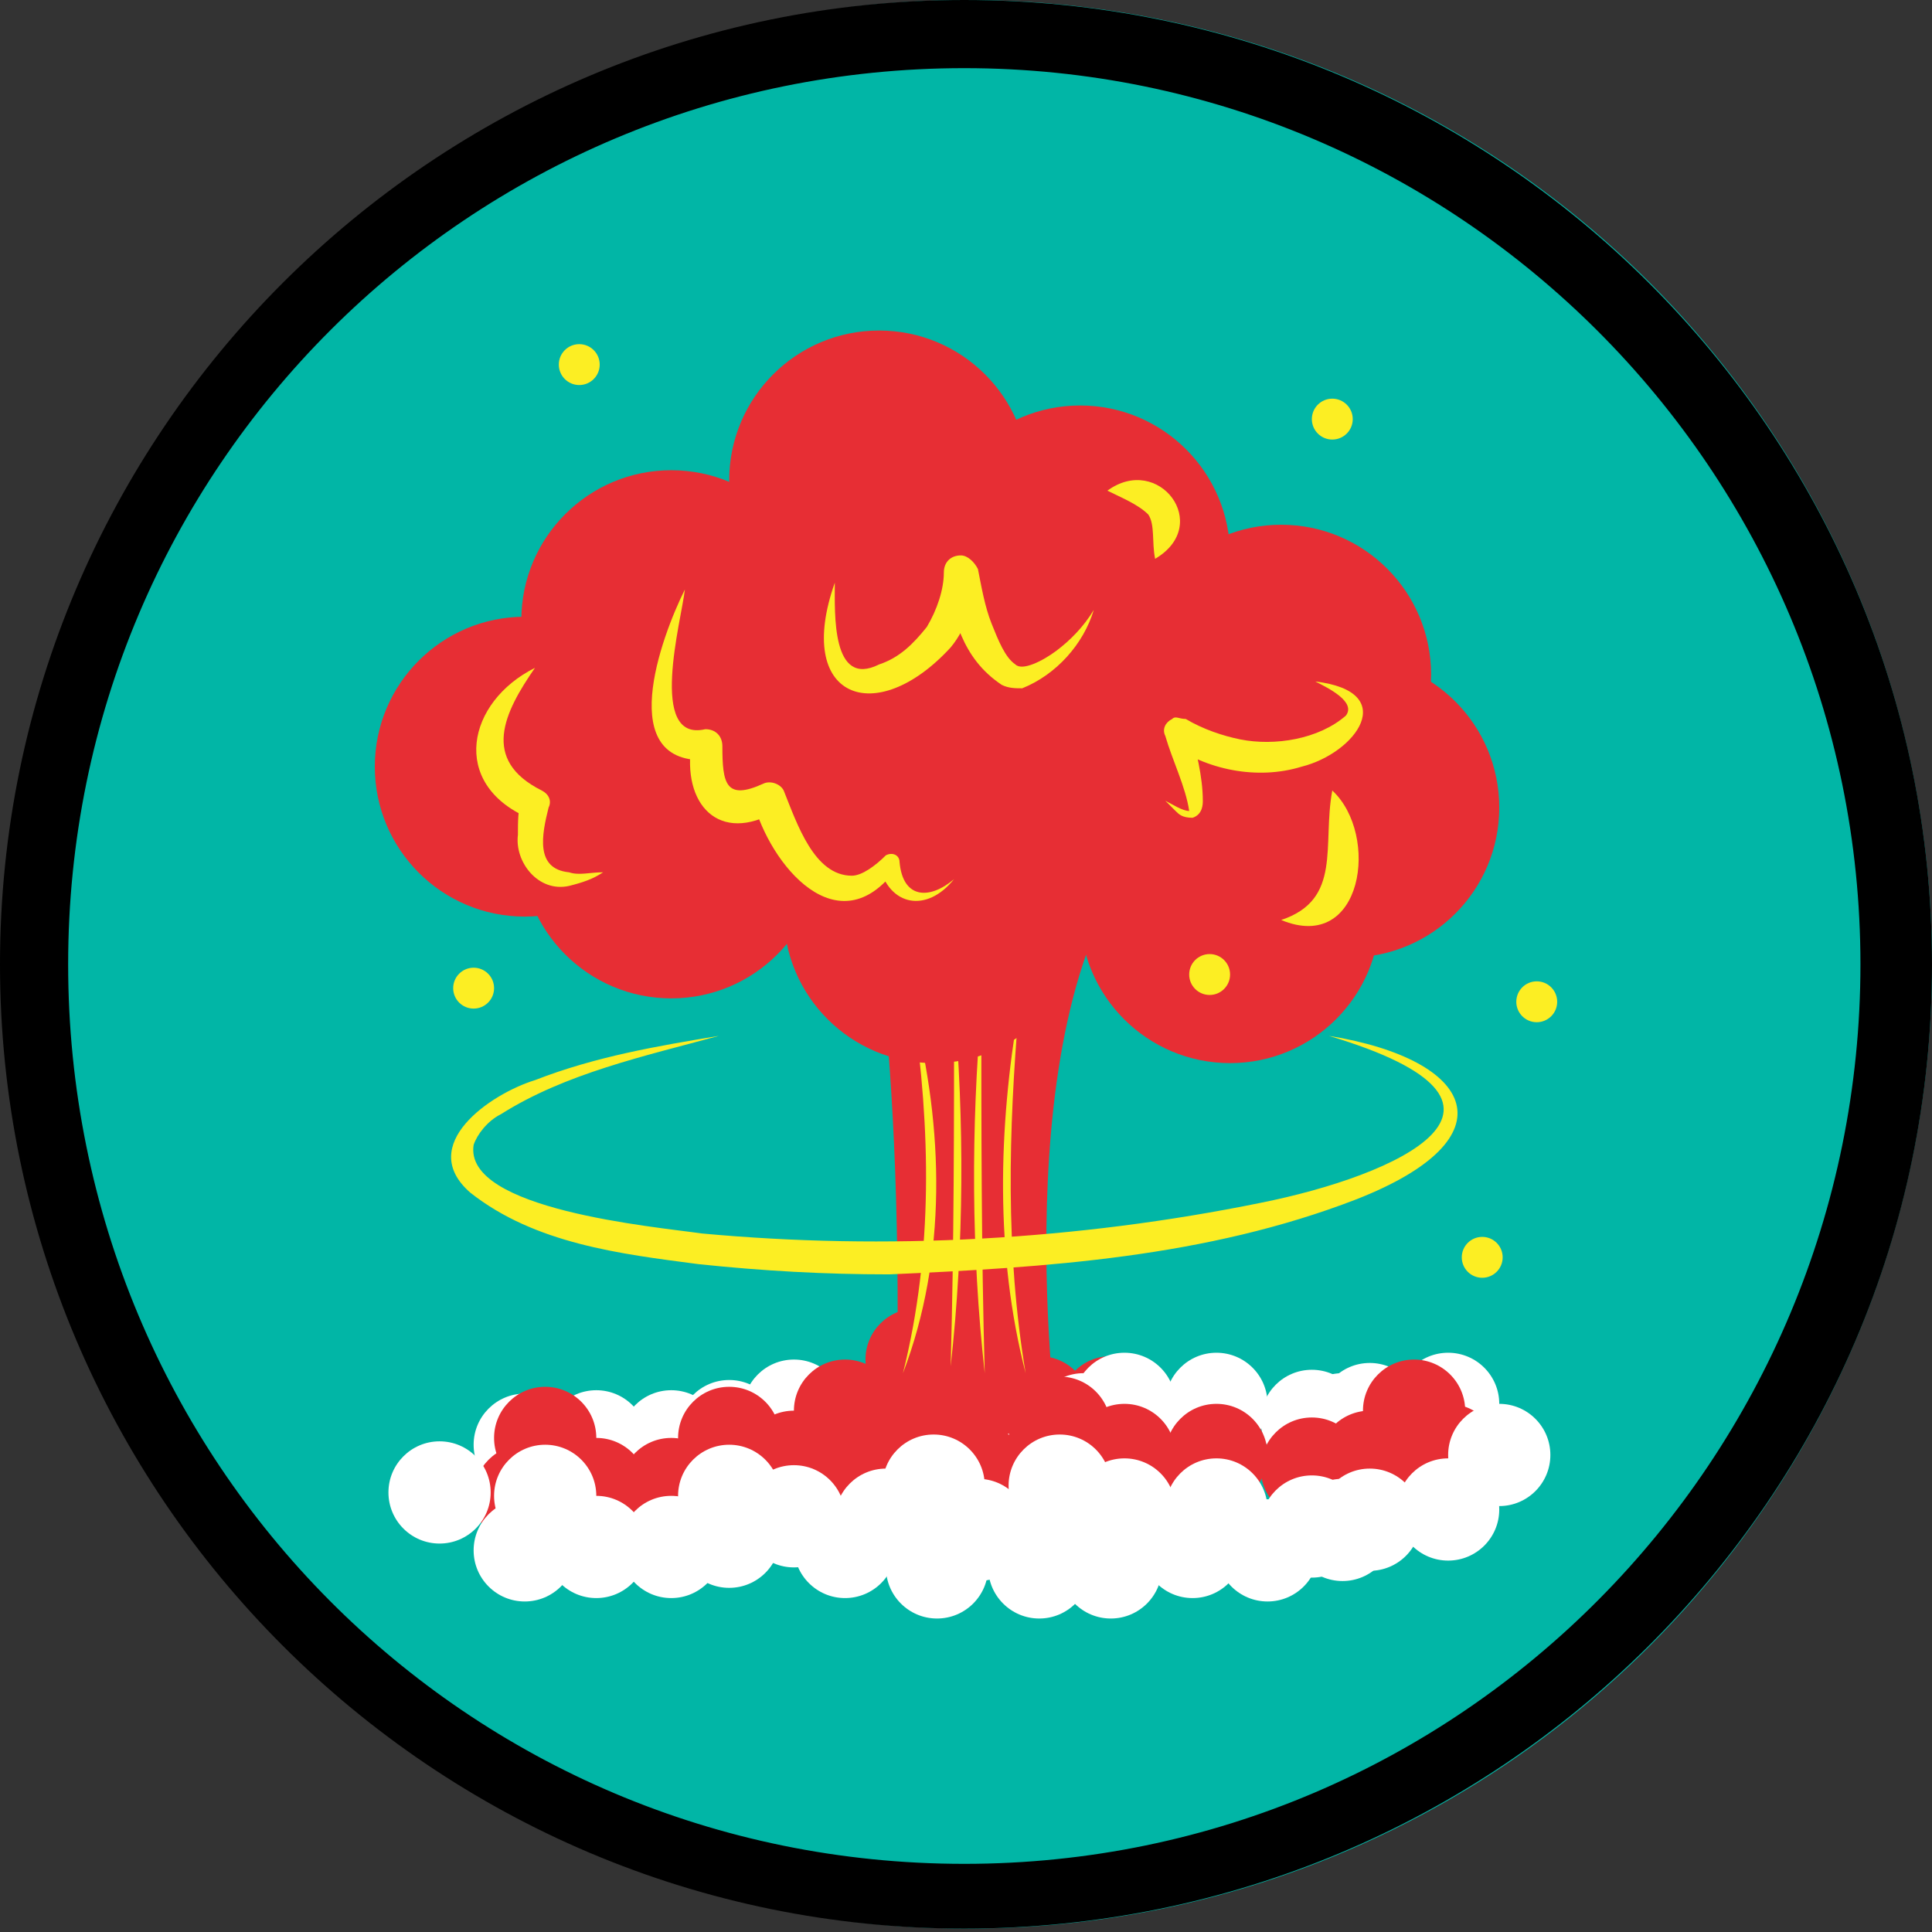 <?xml version="1.0" encoding="utf-8"?>
<!-- Generator: Adobe Illustrator 28.0.0, SVG Export Plug-In . SVG Version: 6.00 Build 0)  -->
<svg version="1.1" id="Layer_1" xmlns="http://www.w3.org/2000/svg" xmlns:xlink="http://www.w3.org/1999/xlink" x="0px" y="0px"
	 viewBox="-260.3 512.3 56.7 56.7" style="enable-background:new -260.3 512.3 56.7 56.7;" xml:space="preserve">
<rect x="-260.3" y="512.3" width="56.7" height="56.7" fill="#333333" stroke="none"/>
<style type="text/css">
	.st0{fill:#E72E34;}
	.st1{fill:#2DB674;}
	.st2{fill:#FCEE23;}
	.st3{fill:#FFFFFF;}
	.st4{fill:#01B6A6;}
	.st5{clip-path:url(#SVGID_00000088101072635998220980000017614842837676843392_);}
	.st6{fill:#4D4D4D;}
	.st7{fill:#C9E8FB;}
	.st8{opacity:0.6;fill:#AAC3D2;}
	.st9{fill:#FBFCFE;}
	.st10{fill:#B0CADA;}
	.st11{enable-background:new    ;}
	.st12{clip-path:url(#SVGID_00000069390789760260874570000008271636120987390622_);enable-background:new    ;}
	.st13{clip-path:url(#SVGID_00000158015545339583741110000008750093805165544093_);enable-background:new    ;}
	.st14{clip-path:url(#SVGID_00000000204082603178595420000008587473017353797820_);enable-background:new    ;}
	.st15{clip-path:url(#SVGID_00000178885894887703476990000008496188922755285141_);enable-background:new    ;}
	.st16{clip-path:url(#SVGID_00000016762868567619258630000016175426981696353668_);enable-background:new    ;}
	.st17{clip-path:url(#SVGID_00000096046513712114308460000017486889580887287964_);enable-background:new    ;}
	.st18{clip-path:url(#SVGID_00000067928095231047935950000016809837320583817616_);enable-background:new    ;}
	.st19{clip-path:url(#SVGID_00000114765864943559035180000004155583781940918447_);enable-background:new    ;}
	.st20{clip-path:url(#SVGID_00000115511478917275501750000005676030737004054951_);enable-background:new    ;}
	.st21{clip-path:url(#SVGID_00000019676920386412390920000016650968512026643087_);enable-background:new    ;}
	.st22{clip-path:url(#SVGID_00000121978300998663756540000008893366839422637456_);enable-background:new    ;}
	.st23{clip-path:url(#SVGID_00000088817234005464906470000017494787711321182132_);enable-background:new    ;}
	.st24{clip-path:url(#SVGID_00000064339149181597181070000010613138231752918154_);enable-background:new    ;}
	.st25{clip-path:url(#SVGID_00000171699880700694768060000004838207331307122064_);enable-background:new    ;}
	.st26{clip-path:url(#SVGID_00000002368070456248755270000014942593678913953928_);enable-background:new    ;}
	.st27{clip-path:url(#SVGID_00000024719186574200075110000007055023383348864921_);enable-background:new    ;}
	.st28{clip-path:url(#SVGID_00000080198287312758471300000003618230548307391921_);enable-background:new    ;}
	.st29{clip-path:url(#SVGID_00000155849762447174072710000013145543505599553692_);enable-background:new    ;}
	.st30{clip-path:url(#SVGID_00000183964682715743215690000003124339657409692552_);enable-background:new    ;}
	.st31{clip-path:url(#SVGID_00000144338845122794959730000004823075378641390498_);enable-background:new    ;}
	.st32{clip-path:url(#SVGID_00000017483548102040660530000012450030229113315738_);enable-background:new    ;}
	.st33{clip-path:url(#SVGID_00000080926068954396540410000005500394027860665990_);enable-background:new    ;}
	.st34{clip-path:url(#SVGID_00000071546414583436888340000000121327214741760897_);enable-background:new    ;}
	.st35{clip-path:url(#SVGID_00000039851850377367465860000007897356338537540765_);enable-background:new    ;}
	.st36{clip-path:url(#SVGID_00000080909321007599704140000011064946594059749267_);}
	.st37{clip-path:url(#SVGID_00000013881734980596854290000015223523860400438459_);}
	.st38{fill:none;stroke:#FFFFFF;stroke-miterlimit:10;}
	.st39{fill:none;stroke:#FFFFFF;stroke-width:0.25;stroke-linecap:round;stroke-miterlimit:10;}
	.st40{fill:none;stroke:#01B6A6;stroke-width:0.25;stroke-linecap:round;stroke-miterlimit:10;}
	.st41{fill:none;stroke:#01B6A6;stroke-width:0.25;stroke-linecap:round;stroke-miterlimit:10;stroke-dasharray:0.975,0.975;}
	.st42{fill:none;stroke:#01B6A6;stroke-width:0.25;stroke-linecap:round;stroke-miterlimit:10;stroke-dasharray:0.912,0.912;}
	.st43{fill:#C9CACC;}
	.st44{fill:#717375;}
	.st45{fill:#231F20;}
	.st46{fill:#86888A;}
	.st47{fill:none;stroke:#000000;stroke-linecap:round;stroke-miterlimit:10;}
</style>
<g id="XMLID_16_">
	<circle id="XMLID_17_" class="st4" cx="-231.9" cy="540.6" r="28.3"/>
</g>
<g id="XMLID_1_">
	<g id="XMLID_6_">
		<path id="XMLID_15_" d="M-232,514.3c14.5,0,26.3,11.8,26.3,26.3S-217.4,567-232,567c-14.6,0-26.3-11.8-26.3-26.4
			C-258.3,526-246.5,514.3-232,514.3 M-232,512.3c-15.6,0-28.3,12.7-28.3,28.3c0,15.6,12.7,28.3,28.3,28.3s28.4-12.6,28.4-28.3
			C-203.6,525-216.3,512.3-232,512.3L-232,512.3z"/>
	</g>
</g>
<g>
	<g>
		<circle class="st0" cx="-232.8" cy="553.6" r="1.5"/>
		<circle class="st0" cx="-229.8" cy="553.6" r="1.5"/>
		<circle class="st0" cx="-227.7" cy="553.6" r="1.5"/>
		<circle class="st3" cx="-237" cy="553.7" r="1.5"/>
		<circle class="st3" cx="-234.3" cy="553.8" r="1.5"/>
		<circle class="st3" cx="-235.5" cy="554.6" r="1.5"/>
		<circle class="st3" cx="-238.9" cy="554.3" r="1.5"/>
		<circle class="st3" cx="-227.3" cy="553.5" r="1.5"/>
		<circle class="st3" cx="-224.6" cy="553.5" r="1.5"/>
		<circle class="st3" cx="-220.9" cy="554.1" r="1.5"/>
		<circle class="st3" cx="-242.8" cy="554.6" r="1.5"/>
		<circle class="st3" cx="-240.6" cy="554.6" r="1.5"/>
		<circle class="st3" cx="-244.9" cy="554.7" r="1.5"/>
		<circle class="st3" cx="-232.8" cy="555.2" r="1.5"/>
		<circle class="st3" cx="-231.6" cy="554.1" r="1.5"/>
		<circle class="st3" cx="-229.8" cy="555.2" r="1.5"/>
		<circle class="st3" cx="-228.5" cy="554.1" r="1.5"/>
		<circle class="st3" cx="-225.3" cy="554.6" r="1.5"/>
		<circle class="st3" cx="-221.8" cy="554" r="1.5"/>
		<circle class="st3" cx="-220.1" cy="553.8" r="1.5"/>
		<circle class="st3" cx="-217.8" cy="553.5" r="1.5"/>
		<circle class="st3" cx="-218.3" cy="554.4" r="1.5"/>
		<circle class="st3" cx="-227.7" cy="555.2" r="1.5"/>
		<circle class="st0" cx="-237" cy="555.2" r="1.5"/>
		<circle class="st0" cx="-235.5" cy="553.7" r="1.5"/>
		<circle class="st0" cx="-233.4" cy="552.2" r="1.5"/>
		<circle class="st0" cx="-234.3" cy="555.2" r="1.5"/>
		<circle class="st0" cx="-235.5" cy="556" r="1.5"/>
		<circle class="st0" cx="-238.9" cy="555.7" r="1.5"/>
		<circle class="st0" cx="-238.9" cy="554.5" r="1.5"/>
		<circle class="st0" cx="-227.3" cy="555" r="1.5"/>
		<circle class="st0" cx="-224.6" cy="555" r="1.5"/>
		<circle class="st0" cx="-220.9" cy="555.6" r="1.5"/>
		<circle class="st0" cx="-242.8" cy="556" r="1.5"/>
		<circle class="st0" cx="-240.6" cy="556" r="1.5"/>
		<circle class="st0" cx="-244.3" cy="554.5" r="1.5"/>
		<circle class="st0" cx="-244.9" cy="556.2" r="1.5"/>
		<circle class="st0" cx="-232.8" cy="556.7" r="1.5"/>
		<circle class="st0" cx="-232.9" cy="554.3" r="1.5"/>
		<circle class="st0" cx="-231.3" cy="553" r="1.5"/>
		<circle class="st0" cx="-229.2" cy="554.2" r="1.5"/>
		<circle class="st0" cx="-231.6" cy="555.6" r="1.5"/>
		<circle class="st0" cx="-229.8" cy="556.7" r="1.5"/>
		<circle class="st0" cx="-228.5" cy="555.6" r="1.5"/>
		<circle class="st0" cx="-225.3" cy="556" r="1.5"/>
		<circle class="st0" cx="-221.8" cy="555.4" r="1.5"/>
		<circle class="st0" cx="-220.1" cy="555.2" r="1.5"/>
		<circle class="st0" cx="-218.8" cy="553.7" r="1.5"/>
		<circle class="st0" cx="-217.8" cy="555" r="1.5"/>
		<circle class="st0" cx="-218.3" cy="555.8" r="1.5"/>
		<circle class="st0" cx="-227.7" cy="556.7" r="1.5"/>
		<circle class="st3" cx="-237" cy="556.8" r="1.5"/>
		<circle class="st3" cx="-234.3" cy="556.9" r="1.5"/>
		<circle class="st3" cx="-235.5" cy="557.7" r="1.5"/>
		<circle class="st3" cx="-238.9" cy="557.4" r="1.5"/>
		<circle class="st3" cx="-238.9" cy="556.2" r="1.5"/>
		<circle class="st3" cx="-227.3" cy="556.6" r="1.5"/>
		<circle class="st3" cx="-224.6" cy="556.6" r="1.5"/>
		<circle class="st3" cx="-220.9" cy="557.2" r="1.5"/>
		<circle class="st3" cx="-242.8" cy="557.7" r="1.5"/>
		<circle class="st3" cx="-240.6" cy="557.7" r="1.5"/>
		<circle class="st3" cx="-244.3" cy="556.2" r="1.5"/>
		<circle class="st3" cx="-244.9" cy="557.8" r="1.5"/>
		<circle class="st3" cx="-247.4" cy="556.1" r="1.5"/>
		<circle class="st3" cx="-216.3" cy="555" r="1.5"/>
		<circle class="st3" cx="-232.8" cy="558.3" r="1.5"/>
		<circle class="st3" cx="-232.9" cy="555.9" r="1.5"/>
		<circle class="st3" cx="-229.2" cy="555.9" r="1.5"/>
		<circle class="st3" cx="-231.6" cy="557.2" r="1.5"/>
		<circle class="st3" cx="-229.8" cy="558.3" r="1.5"/>
		<circle class="st3" cx="-228.5" cy="557.2" r="1.5"/>
		<circle class="st3" cx="-225.3" cy="557.7" r="1.5"/>
		<circle class="st3" cx="-221.8" cy="557.1" r="1.5"/>
		<circle class="st3" cx="-220.1" cy="556.9" r="1.5"/>
		<circle class="st3" cx="-217.8" cy="556.6" r="1.5"/>
		<circle class="st3" cx="-223.1" cy="557.8" r="1.5"/>
		<circle class="st3" cx="-227.7" cy="558.3" r="1.5"/>
		<path class="st0" d="M-235,537.2c0,0,1.3,5.4,1,17l4.7-0.2c0,0-1.7-13,3.1-17.3S-235,537.2-235,537.2z"/>
	</g>
	<g>
		<path class="st2" d="M-233.5,541.9c0.9,3.5,1,7.3-0.3,10.7C-232.9,549-233,545.4-233.5,541.9L-233.5,541.9z"/>
	</g>
	<g>
		<path class="st2" d="M-230.4,541.9c-0.3,3.6-0.4,7.1,0.2,10.7C-231.1,549.1-231,545.4-230.4,541.9L-230.4,541.9z"/>
	</g>
	<g>
		<path class="st2" d="M-231.5,541.9c0,3.6,0,7.1,0.1,10.7C-231.8,549-231.8,545.4-231.5,541.9L-231.5,541.9z"/>
	</g>
	<g>
		<path class="st2" d="M-232.3,541.7c0.3,3.5,0.3,7.1-0.1,10.7C-232.3,548.8-232.3,545.3-232.3,541.7L-232.3,541.7z"/>
	</g>
	<g>
		<circle class="st0" cx="-244.9" cy="534.8" r="4.4"/>
		<circle class="st0" cx="-240.6" cy="530.5" r="4.4"/>
		<circle class="st0" cx="-234.5" cy="526.4" r="4.4"/>
		<circle class="st0" cx="-237.3" cy="534.9" r="4.4"/>
		<circle class="st0" cx="-240.6" cy="537.2" r="4.4"/>
		<circle class="st0" cx="-232.9" cy="539.1" r="4.4"/>
		<circle class="st0" cx="-233.2" cy="532.2" r="4.4"/>
		<circle class="st0" cx="-228.6" cy="528.6" r="4.4"/>
		<circle class="st0" cx="-222.7" cy="532.1" r="4.4"/>
		<circle class="st0" cx="-229.4" cy="536" r="4.4"/>
		<circle class="st0" cx="-224.2" cy="539.1" r="4.4"/>
		<circle class="st0" cx="-220.7" cy="536" r="4.4"/>
	</g>
	<g>
		<g>
			<path class="st2" d="M-244.6,531.9c-0.9,1.3-1.6,2.7,0.2,3.6c0.2,0.1,0.3,0.3,0.2,0.5c-0.2,0.8-0.4,1.8,0.6,1.9
				c0.3,0.1,0.6,0,1,0c-0.3,0.2-0.6,0.3-1,0.4c-0.9,0.2-1.6-0.7-1.5-1.5c0-0.4,0-0.7,0.1-1.1l0.2,0.6
				C-247.1,535.3-246.6,532.9-244.6,531.9L-244.6,531.9z"/>
		</g>
		<g>
			<path class="st2" d="M-240.2,529.6c-0.1,0.9-1.1,4.5,0.6,4.1c0.3,0,0.5,0.2,0.5,0.5c0,1.1,0.1,1.6,1.2,1.1c0.2-0.1,0.5,0,0.6,0.2
				c0.4,1,0.9,2.5,2,2.5c0.3,0,0.7-0.3,1-0.6c0.2-0.1,0.4,0,0.4,0.2c0.1,1.1,0.9,1.1,1.6,0.5c-0.8,1-1.9,0.8-2.2-0.4
				c0,0,0.5,0.1,0.5,0.1c-1.7,2.3-3.7-0.1-4.2-2c0,0,0.7,0.3,0.7,0.3c-1.7,1-2.8-0.2-2.5-2c0,0,0.5,0.5,0.5,0.5
				C-242.3,534.8-240.9,531-240.2,529.6L-240.2,529.6z"/>
		</g>
		<g>
			<path class="st2" d="M-235.8,529.4c0,0.9-0.1,3.1,1.3,2.4c0.6-0.2,1-0.6,1.4-1.1c0.3-0.5,0.5-1.1,0.5-1.6c0-0.3,0.2-0.5,0.5-0.5
				c0.2,0,0.4,0.2,0.5,0.4c0.1,0.5,0.2,1.1,0.4,1.6c0.2,0.5,0.4,1,0.7,1.2c0.2,0.2,0.8-0.1,1.2-0.4c0.4-0.3,0.8-0.7,1.1-1.2
				c-0.3,1-1.1,1.9-2.1,2.3c-0.2,0-0.4,0-0.6-0.1c-1.2-0.8-1.4-2-1.7-3.2c0,0,0.9-0.1,0.9-0.1c0,0.8-0.2,1.6-0.7,2.2
				C-234.6,533.7-237,532.8-235.8,529.4L-235.8,529.4z"/>
		</g>
		<g>
			<path class="st2" d="M-221.7,532.3c2.5,0.3,1.2,2.1-0.4,2.5c-1.3,0.4-2.8,0.1-3.9-0.7c0,0,0.6-0.5,0.6-0.5
				c0.2,0.7,0.4,1.5,0.4,2.2c0,0.1,0,0.4-0.3,0.5c-0.3,0-0.4-0.1-0.5-0.2c-0.1-0.1-0.2-0.2-0.3-0.3c0.2,0.1,0.5,0.3,0.7,0.3
				c-0.1-0.7-0.5-1.5-0.7-2.2c-0.1-0.2,0-0.4,0.2-0.5c0.1-0.1,0.2,0,0.4,0c0.5,0.3,1.1,0.5,1.6,0.6c1,0.2,2.3,0,3.1-0.7
				C-220.5,532.9-221.3,532.5-221.7,532.3L-221.7,532.3z"/>
		</g>
		<g>
			<path class="st2" d="M-221.2,535.5c1.4,1.3,0.9,4.8-1.5,3.8C-220.9,538.7-221.5,537.1-221.2,535.5L-221.2,535.5z"/>
		</g>
		<g>
			<path class="st2" d="M-227.8,526.7c1.5-1.1,3.1,1,1.4,2c-0.1-0.5,0-1-0.2-1.3C-226.9,527.1-227.4,526.9-227.8,526.7L-227.8,526.7
				z"/>
		</g>
	</g>
	<circle class="st2" cx="-246.4" cy="541.3" r="0.6"/>
	<circle class="st2" cx="-216.8" cy="549.2" r="0.6"/>
	<circle class="st2" cx="-215.2" cy="541.7" r="0.6"/>
	<circle class="st2" cx="-224.8" cy="540.9" r="0.6"/>
	<circle class="st2" cx="-221.2" cy="524.6" r="0.6"/>
	<circle class="st2" cx="-243.3" cy="523" r="0.6"/>
	<g>
		<path class="st2" d="M-221.3,542.7c4.3,0.7,5.4,3,0.8,4.8c-4.4,1.7-9.1,2-13.7,2.2c-1.9,0-3.7-0.1-5.6-0.3
			c-2.3-0.3-4.8-0.6-6.7-2.1c-1.6-1.4,0.6-2.9,1.9-3.3c1.8-0.7,3.6-1,5.4-1.3c-2.2,0.6-4.5,1.1-6.4,2.3c-0.4,0.2-0.7,0.6-0.8,0.9
			c-0.3,1.9,5.3,2.4,6.7,2.6c5.4,0.5,11,0.2,16.4-0.9C-219.3,546.8-214.6,544.7-221.3,542.7L-221.3,542.7z"/>
	</g>
</g>
</svg>
